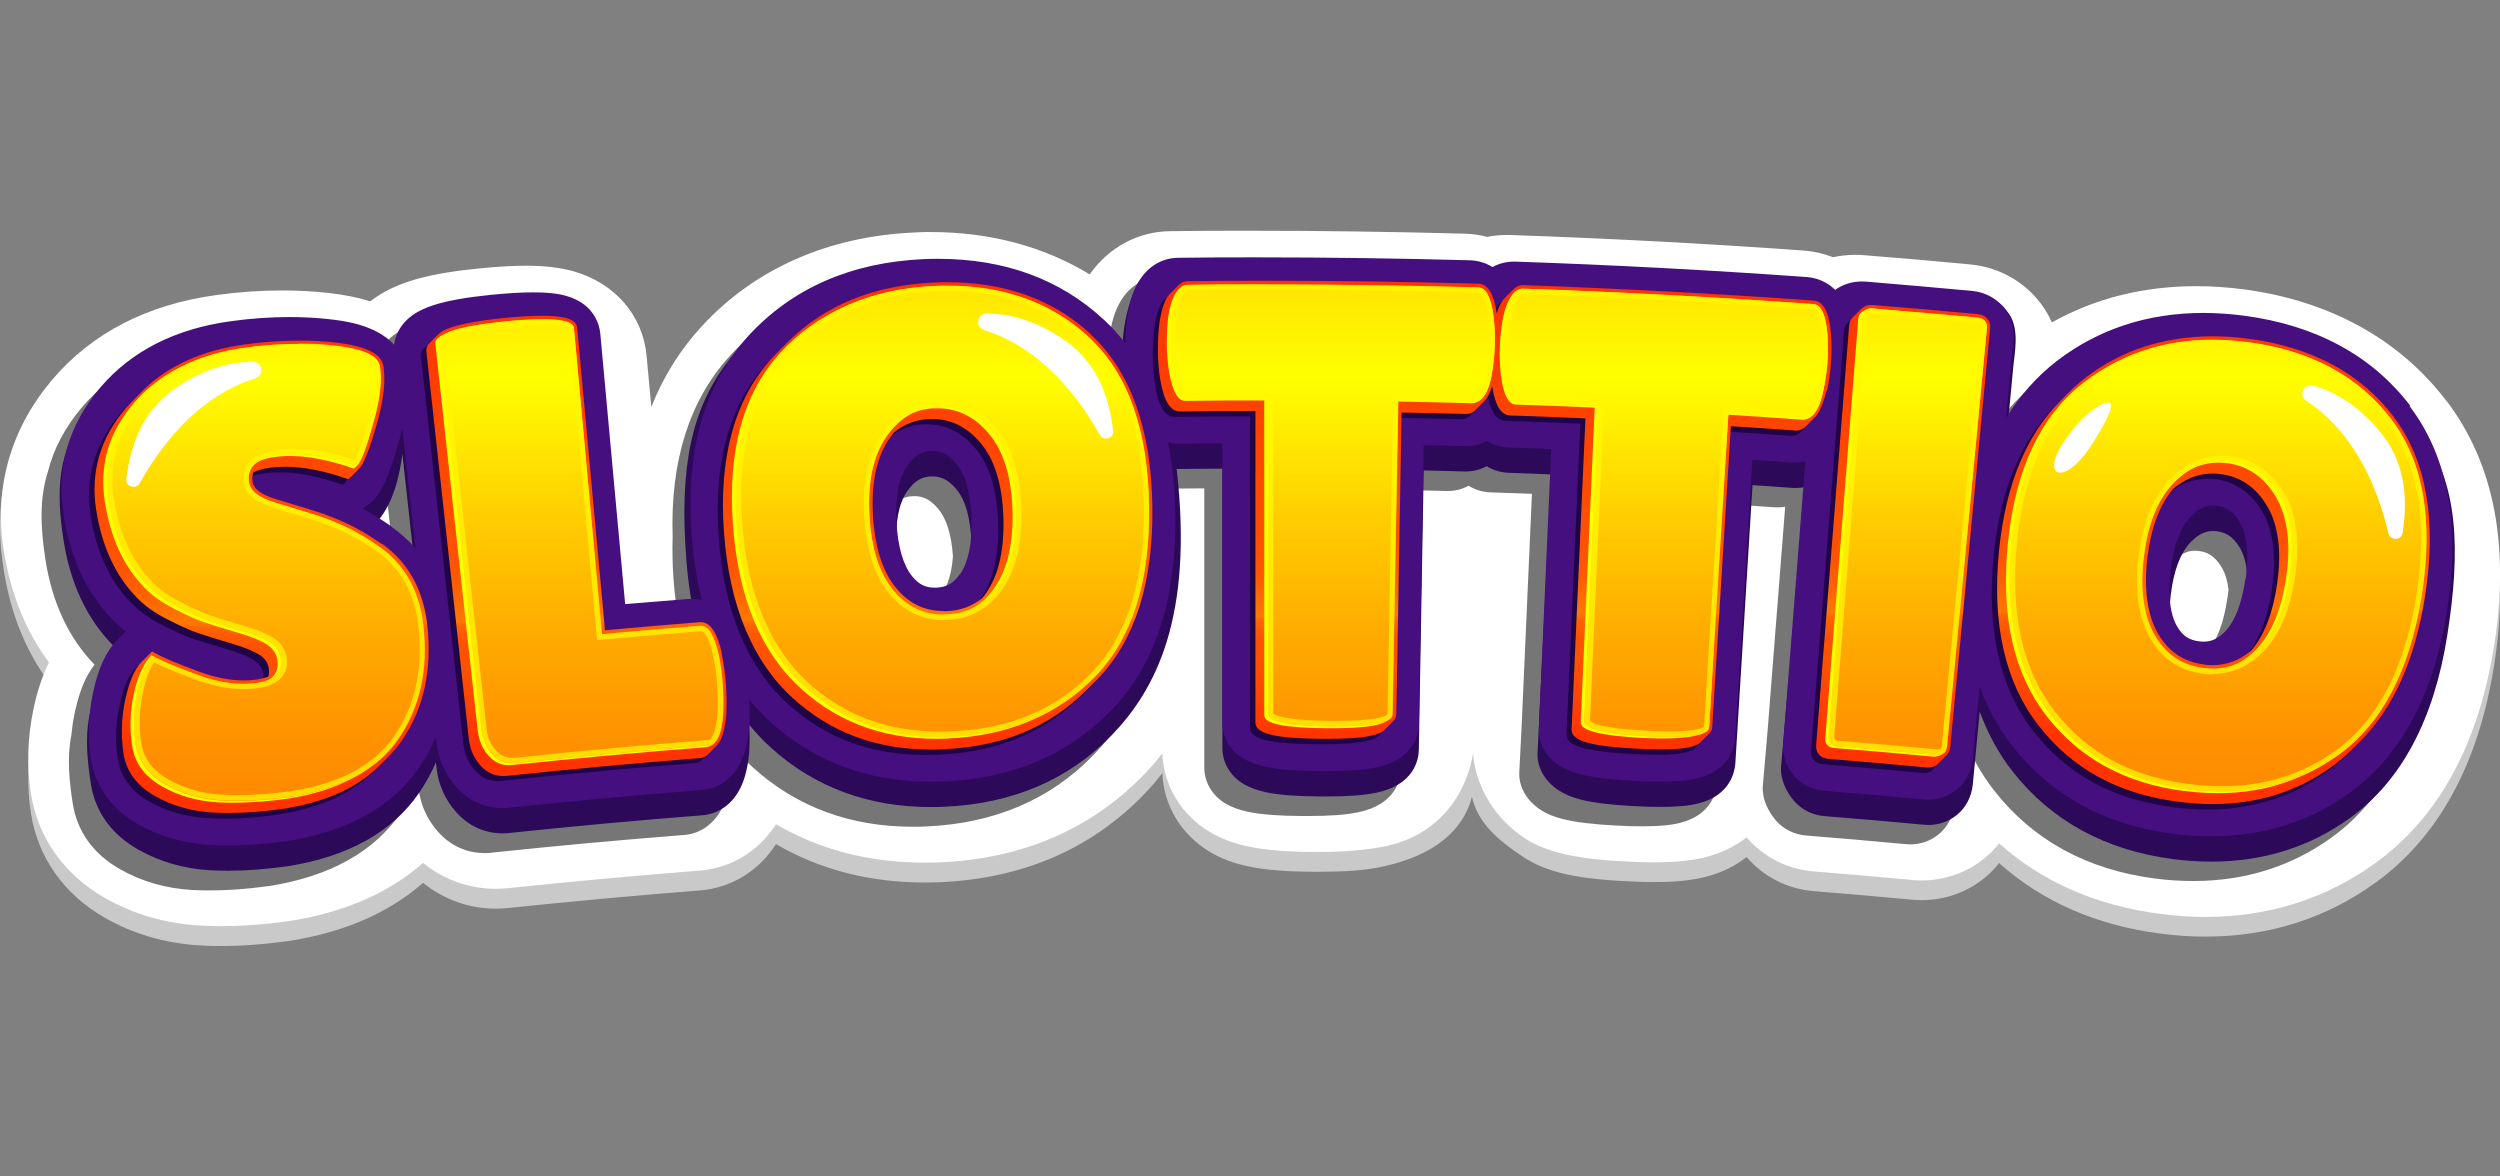 <?xml version="1.0" encoding="UTF-8"?>
<svg id="Layer_1" xmlns="http://www.w3.org/2000/svg" xmlns:xlink="http://www.w3.org/1999/xlink" xmlns:x="http://ns.adobe.com/Extensibility/1.0/" version="1.1" viewBox="0 0 170 80">
  <rect x="0" y="0" width="170" height="80" fill="#808080" stroke="none"/>
  <!-- Generator: Adobe Illustrator 29.4.0, SVG Export Plug-In . SVG Version: 2.1.0 Build 152)  -->
  <defs>
    <style>
      .st0 {
        fill: #2c0959;
      }

      .st1 {
        fill: url(#linear-gradient2);
      }

      .st2 {
        fill: url(#linear-gradient1);
      }

      .st3 {
        fill: url(#linear-gradient9);
      }

      .st4 {
        fill: url(#linear-gradient3);
      }

      .st5 {
        fill: url(#linear-gradient6);
      }

      .st6 {
        fill: url(#linear-gradient8);
      }

      .st7 {
        fill: url(#linear-gradient7);
      }

      .st8 {
        fill: url(#linear-gradient5);
      }

      .st9 {
        fill: url(#linear-gradient4);
      }

      .st10 {
        fill: url(#linear-gradient12);
      }

      .st11 {
        fill: url(#linear-gradient11);
      }

      .st12 {
        fill: url(#linear-gradient10);
      }

      .st13 {
        fill: #460f80;
      }

      .st14 {
        fill: url(#linear-gradient);
      }

      .st15 {
        fill: #c9c9c9;
      }

      .st16 {
        fill: #fff;
      }

      .st17 {
        fill: #ff0;
      }

      .st18 {
        fill: #fff800;
      }

      .st19 {
        fill: #777677;
      }

      .st20 {
        opacity: .74;
      }

      .st21 {
        fill: #1f0547;
      }
    </style>
    <linearGradient id="linear-gradient" x1="17.84" y1="29.13" x2="17.64" y2="60.62" gradientTransform="translate(0 80) scale(1 -1)" gradientUnits="userSpaceOnUse">
      <stop offset="0" stop-color="#ff3200"/>
      <stop offset=".16" stop-color="#ff5000"/>
      <stop offset=".22" stop-color="#ff5200"/>
      <stop offset=".24" stop-color="#ff5900"/>
      <stop offset=".26" stop-color="#ff6400"/>
      <stop offset=".27" stop-color="#ff7500"/>
      <stop offset=".27" stop-color="#ff7800"/>
      <stop offset=".29" stop-color="#ff7100"/>
      <stop offset=".34" stop-color="#ff5f00"/>
      <stop offset=".39" stop-color="#ff5400"/>
      <stop offset=".45" stop-color="#ff5000"/>
      <stop offset="1" stop-color="#ff3200"/>
    </linearGradient>
    <linearGradient id="linear-gradient1" x1="39.3" y1="29.27" x2="39.1" y2="60.76" xlink:href="#linear-gradient"/>
    <linearGradient id="linear-gradient2" x1="63.88" y1="29.43" x2="63.67" y2="60.91" xlink:href="#linear-gradient"/>
    <linearGradient id="linear-gradient3" x1="101.81" y1="29.67" x2="101.61" y2="61.16" xlink:href="#linear-gradient"/>
    <linearGradient id="linear-gradient4" x1="129.51" y1="29.85" x2="129.31" y2="61.33" xlink:href="#linear-gradient"/>
    <linearGradient id="linear-gradient5" x1="150.6" y1="29.98" x2="150.4" y2="61.47" xlink:href="#linear-gradient"/>
    <linearGradient id="linear-gradient6" x1="18.07" y1="25.55" x2="18.07" y2="60.66" gradientTransform="translate(0 80) scale(1 -1)" gradientUnits="userSpaceOnUse">
      <stop offset="0" stop-color="#ff8a00"/>
      <stop offset=".12" stop-color="#ff9200"/>
      <stop offset=".31" stop-color="#ffa900"/>
      <stop offset=".55" stop-color="#ffce00"/>
      <stop offset=".82" stop-color="#ff0"/>
      <stop offset="1" stop-color="#ffe400"/>
    </linearGradient>
    <linearGradient id="linear-gradient7" x1="39.51" y1="25.55" x2="39.51" y2="60.66" xlink:href="#linear-gradient6"/>
    <linearGradient id="linear-gradient8" x1="64.08" y1="25.55" x2="64.08" y2="60.66" xlink:href="#linear-gradient6"/>
    <linearGradient id="linear-gradient9" x1="90.62" y1="25.55" x2="90.62" y2="60.66" xlink:href="#linear-gradient6"/>
    <linearGradient id="linear-gradient10" x1="113.27" y1="25.55" x2="113.27" y2="60.66" xlink:href="#linear-gradient6"/>
    <linearGradient id="linear-gradient11" x1="129.73" y1="25.55" x2="129.73" y2="60.66" xlink:href="#linear-gradient6"/>
    <linearGradient id="linear-gradient12" x1="150.83" y1="25.55" x2="150.83" y2="60.66" xlink:href="#linear-gradient6"/>
  </defs>
  <path class="st15" d="M166.34,28.58c-3.2-4.19-7.97-6.81-13.81-7.57-1.08-.14-2.15-.21-3.19-.21-3.6,0-6.88.83-9.81,2.46-.27-.6-.63-1.17-1.08-1.68,0,0-.01-.01-.02-.02-1.14-1.28-2.73-2.08-4.47-2.24-2.4-.23-4.84-.44-7.25-.63-.19-.02-.38-.02-.57-.02-.51,0-1.01.06-1.5.16-.62-.24-1.28-.4-1.97-.45-6.62-.48-13.35-.83-19.99-1.06-.08,0-.15,0-.23,0-.45,0-.89.04-1.32.13-.5-.13-1.01-.21-1.54-.22-4.83-.13-9.73-.2-14.56-.2-1.81,0-3.64,0-5.45.03-2.2.02-4.2,1.11-5.48,2.94-3.1-1.89-6.77-2.88-10.79-2.88-.38,0-.76,0-1.14.03-5.86.26-10.87,2.47-14.48,6.41-1.46,1.59-2.59,3.41-3.4,5.45l-.32-3.46c-.25-2.76-2.15-4.96-4.97-5.76-.92-.26-1.95-.38-3.23-.38-.9,0-1.93.06-3.16.18-3.2.32-5.65.85-7.43,2.24-.84-.26-1.78-.45-2.85-.57-1.01-.11-2.07-.17-3.13-.17-1.44,0-2.94.1-4.46.31-4.71.64-9.03,2.74-11.74,5.91C.17,30.64-.42,34.49.25,38.74c.47,2.98,1.5,5.54,3.08,7.65-.45.92-.81,1.99-1.06,3.21-.4,1.92-.46,3.85-.16,5.74.47,2.97,2.25,5.48,4.99,7.05,1.97,1.13,4.17,1.77,6.53,1.9.46.03.94.04,1.42.04,1.38,0,2.87-.11,4.42-.32.03,0,.06,0,.1-.01,3.79-.58,6.87-1.92,9.2-3.97,1.4,1.14,3.13,1.76,4.96,1.76.29,0,.58-.02.87-.05,4.3-.45,8.67-.85,12.99-1.19,2.14-.17,4-1.32,5.18-3.15,2.97,1.73,6.34,2.61,10.09,2.61.35,0,.72,0,1.08-.02,5.59-.25,10.24-2.25,13.84-5.96.45-.46.87-.95,1.26-1.46.08,2.19,1.27,4.17,3.2,5.34.78.47,1.68.81,2.73,1.02,1.11.23,2.49.34,4.34.35.15,0,.3,0,.45,0,1.74,0,3.05-.1,4.11-.32,3.79-.78,5.66-2.6,6.22-4.77.41,1.75,1.7,2.89,3.44,4.05.76.51,1.64.88,2.68,1.14,1.1.27,2.47.45,4.32.54.73.04,1.38.06,1.98.06,1.4,0,2.48-.11,3.42-.34,1.15-.29,2.09-.77,2.84-1.36,0,0,0,0,0,0,1.16,1.35,2.79,2.18,4.6,2.32,2.21.18,4.46.37,6.66.58.22.02.44.03.66.03,1.56,0,3.08-.54,4.27-1.52.36-.3.69-.63.98-1,2.94,2.62,6.61,4.23,10.94,4.79,1.05.14,2.09.21,3.1.21,4.3,0,8.2-1.24,11.57-3.68,4.28-3.1,6.99-8.07,8.05-14.77,1.08-6.81-.01-12.42-3.26-16.67Z"/>
  <path class="st16" d="M166.34,27.24c-3.2-4.19-7.97-6.81-13.81-7.57-1.08-.14-2.15-.21-3.19-.21-3.6,0-6.88.83-9.81,2.46-.27-.6-.63-1.17-1.08-1.68,0,0-.01-.01-.02-.02-1.14-1.28-2.73-2.08-4.47-2.24-2.4-.23-4.84-.44-7.25-.63-.19-.02-.38-.02-.57-.02-.51,0-1.01.06-1.5.16-.62-.24-1.28-.4-1.97-.45-6.62-.48-13.35-.83-19.99-1.06-.08,0-.15,0-.23,0-.45,0-.89.04-1.32.13-.5-.13-1.01-.21-1.54-.22-4.83-.13-9.73-.2-14.56-.2-1.81,0-3.64,0-5.45.03-2.2.02-4.2,1.11-5.48,2.94-3.1-1.89-6.77-2.88-10.79-2.88-.38,0-.76,0-1.14.03-5.86.26-10.87,2.47-14.48,6.41-1.46,1.59-2.59,3.41-3.4,5.45l-.32-3.46c-.25-2.76-2.15-4.96-4.97-5.76-.92-.26-1.95-.38-3.23-.38-.9,0-1.93.06-3.16.18-3.2.32-5.65.85-7.43,2.24-.84-.26-1.78-.45-2.85-.57-1.01-.11-2.07-.17-3.13-.17-1.44,0-2.94.1-4.46.31-4.71.64-8.47,2.57-11.18,5.75C.74,29.13-.42,33.14.25,37.39c.47,2.98,1.5,5.54,3.08,7.65-.45.92-.81,1.99-1.06,3.21-.4,1.92-.46,3.85-.16,5.74.47,2.97,2.25,5.48,4.99,7.05,1.97,1.13,4.17,1.77,6.53,1.9.46.03.94.04,1.42.04,1.38,0,2.87-.11,4.42-.32.03,0,.06,0,.1-.01,3.79-.58,6.87-1.92,9.2-3.97,1.4,1.14,3.13,1.76,4.96,1.76.29,0,.58-.02.87-.05,4.3-.45,8.67-.85,12.99-1.19,2.14-.17,4-1.32,5.18-3.15,2.97,1.73,6.34,2.61,10.09,2.61.35,0,.72,0,1.08-.02,5.59-.25,10.24-2.25,13.84-5.96.45-.46.87-.95,1.26-1.46.08,2.19,1.27,4.17,3.2,5.34.78.47,1.68.81,2.73,1.02,1.11.23,2.49.34,4.34.35.15,0,.3,0,.45,0,1.74,0,3.04-.13,4.11-.32,5.75-1,6.3-6.43,6.3-6.43,0,0,0,3.34,3.36,5.72.75.53,1.64.88,2.68,1.14,1.1.27,2.47.45,4.32.54.73.04,1.38.06,1.98.06,1.4,0,2.48-.11,3.42-.34,1.15-.29,2.09-.77,2.84-1.36,0,0,0,0,0,0,1.16,1.35,2.79,2.18,4.6,2.32,2.21.18,4.46.37,6.66.58.22.02.44.03.66.03,1.56,0,3.08-.54,4.27-1.52.36-.3.69-.63.98-1,2.94,2.62,6.61,4.23,10.94,4.79,1.05.14,2.09.21,3.1.21,4.3,0,8.2-1.24,11.57-3.68,4.28-3.1,6.99-8.07,8.05-14.77,1.08-6.81-.01-12.42-3.26-16.67Z"/>
  <path class="st19" d="M165,33.73c-.48-1.79-1.25-3.38-2.31-4.77-2.63-3.45-6.46-5.52-11.38-6.16-.92-.12-1.84-.18-2.72-.18-3.78,0-7.13,1.1-9.96,3.27-1.28.98-2.36,2.18-3.26,3.58l.31-3.27c.03-.35,0-.7-.07-1.03l.07-.7c.08-.87-.18-1.69-.74-2.33-.52-.59-1.26-.95-2.08-1.03-2.39-.22-4.81-.43-7.2-.63-.09,0-.19-.01-.28-.01-.67,0-1.3.2-1.82.57-.52-.51-1.18-.81-1.91-.87-6.58-.47-13.26-.83-19.85-1.05-.03,0-.07,0-.1,0-.51,0-1,.13-1.44.37-.45-.28-.97-.44-1.52-.46-4.79-.13-9.66-.2-14.45-.2-1.8,0-3.62,0-5.41.03-1.16.01-2.17.66-2.77,1.78-.32.59-.54,1.33-.68,2.28v.04c-.08.56-.12,1.14-.13,1.72-.45-.58-.93-1.12-1.47-1.61-2.96-2.75-6.75-4.14-11.26-4.14-.32,0-.65,0-.98.02-4.94.22-8.96,1.98-11.94,5.23-2.77,3.02-4.08,7.17-3.91,12.34-.03.92-.01,1.88.06,2.87.07.93.18,1.82.32,2.68-.11,0-.21-.02-.31-.02-.08,0-.16,0-.24,0-1.42.11-2.86.23-4.29.35l-1.69-18.39c-.04-.46-.33-2.01-2.32-2.57-.59-.17-1.3-.24-2.24-.24-.77,0-1.71.06-2.79.16-3.53.36-5.17.9-6.06,1.99-.34.42-.55.91-.61,1.42-1.25-1.39-3.5-1.64-4.38-1.74-.88-.1-1.8-.15-2.73-.15-1.27,0-2.61.09-3.97.28-3.79.51-6.78,2.03-8.89,4.5-1.16,1.37-1.95,2.84-2.34,4.41-.6,1.85-.5,3.86-.17,5.99.46,2.94,1.59,5.34,3.34,7.14-.62.78-1.05,1.85-1.36,3.32-.1.49-.17.98-.22,1.47,0,0,0,.01,0,.02-.31,1.49-.13,3.21.1,4.65.3,1.88,1.4,3.42,3.2,4.44,1.47.84,3.13,1.32,4.92,1.42.4.02.8.03,1.22.03,1.22,0,2.54-.1,3.92-.29h.04c4.16-.65,7.19-2.33,9.02-5.01.45-.66.83-1.35,1.14-2.07l.04.36c.13,1.17.59,2.19,1.36,3.05.84.93,1.93,1.42,3.15,1.42.16,0,.32,0,.48-.03,4.34-.46,8.74-.86,13.08-1.2,1.16-.09,2.13-.82,2.66-1.99.28-.62.45-1.36.54-2.34v-.06s0-.06,0-.06c.03-.57.03-1.14,0-1.7.46.56.95,1.08,1.48,1.56,2.96,2.68,6.62,4.03,10.86,4.03.3,0,.61,0,.92-.02,4.62-.2,8.45-1.83,11.37-4.85,2.97-3.07,5.6-7.99,4.43-18.12h.2c.97-.01,1.94-.02,2.91-.02v17.25s0,0,0,0v1.72c0,1.01.53,1.91,1.44,2.46.42.25.93.44,1.57.57.86.18,2.05.27,3.64.28.14,0,.28,0,.41,0,1.49,0,2.56-.08,3.38-.25,2.6-.53,2.91-2.24,2.92-2.95l.33-18.97c.93.02,1.85.04,2.78.07.03,0,.06,0,.08,0,.51,0,.99-.12,1.42-.36.44.27.94.43,1.48.45.94.03,1.89.07,2.83.1l-.69,15.57-.17,3.39c-.04,1.01.54,1.93,1.43,2.52.41.27.91.48,1.54.64.85.21,2.04.36,3.63.44.66.04,1.26.05,1.78.05,1.09,0,1.9-.07,2.54-.23,2.22-.55,2.49-2.21,2.53-2.71l1.17-18.94c.93.06,1.85.13,2.77.19.07,0,.15,0,.22,0,.16,0,.32-.01.47-.04l-1.21,15.43-.31,3.55c-.07.84.35,1.72.87,2.33.52.61,1.27.99,2.11,1.05,2.23.18,4.49.37,6.71.58.11,0,.21.02.32.02.73,0,1.4-.24,1.94-.68.63-.51,1.01-1.26,1.09-2.1l.47-4.93c.54,1.49,1.28,2.84,2.22,4.05,2.64,3.37,6.31,5.38,10.93,5.98.89.12,1.78.17,2.63.17,3.52,0,6.69-1,9.43-2.99,3.46-2.51,5.68-6.67,6.58-12.38.67-4.24.78-7.86-.24-10.84ZM151.46,40.68c-.24,1.68-.72,2.94-1.41,3.63-.58.59-1.07.66-1.43.66-.1,0-.21,0-.32-.02-.7-.09-1.13-.39-1.5-1.04-.24-.42-.4-.98-.47-1.64.01-.15.03-.3.05-.46.2-1.69.67-2.91,1.38-3.63.64-.64,1.13-.73,1.49-.73.09,0,.18,0,.28.02.47.06,1.03.24,1.55,1.12.24.4.39.91.46,1.51-.02.19-.04.38-.07.58ZM64.05,40.37c-.44.63-.9.9-1.6.93-.04,0-.08,0-.12,0-.64,0-1.08-.22-1.53-.77-.58-.7-.95-1.9-1.06-3.47.08-.98.32-1.75.72-2.32.59-.84,1.14-.98,1.61-1,.04,0,.07,0,.11,0,.44,0,.97.1,1.6.84.58.68.92,1.77,1.02,3.25-.08,1.09-.33,1.95-.74,2.54ZM25.38,37.14l-.02-.02c-.26-.18-.52-.35-.78-.51.61-.77,1.26-2.09,1.55-4.42l.68,6.2c-.43-.45-.9-.87-1.43-1.25Z"/>
  <path class="st0" d="M164.63,29.38c-2.63-3.45-7.17-5.55-12.09-6.19-.92-.12-1.84-.18-2.72-.18-3.78,0-7.13,1.1-9.96,3.27-1.37,1.06-2.52,2.36-3.45,3.89l.5-5.3c.08-.87.43-2.48-.3-3.53-.54-.77-.94-1.01-1.76-1.08-2.39-.22-5.57.82-7.96.63-.09,0-.19-.01-.28-.01-.67,0-1.3.2-1.82.57-.52-.51-1.18-.81-1.91-.87-6.58-.47-13.26-.83-19.85-1.05-.03,0-.07,0-.1,0-.51,0-1,.13-1.44.37-.45-.28-.97-.44-1.52-.46-4.79-.13-9.66-.2-14.45-.2-1.8,0-3.62,0-5.41.03-1.16.01-2.17-1.07-2.77.05-.32.59-.96,2.21-1.01,4.31l.32-.27c-.07.56-.12,1.14-.13,1.72-.45-.58-.93-1.12-1.47-1.61-2.96-2.75-6.75-4.14-11.26-4.14-.32,0-.65,0-.98.02-4.94.22-10.4,1.6-13.16,5.04-2.59,3.24-3.48,7.25-2.98,13.66.12,1.59.35,3.08.69,4.47-.23-.05-.11-.07-.32-.07-.08,0-.16,0-.24,0-1.42.11-2.86.23-4.29.35l-1.69-18.39c-.04-.46-.33-2.01-2.32-2.57-.59-.17-1.3-.24-2.24-.24-.77,0-1.71.06-2.79.16-3.53.36-5.17.9-6.06,1.99-.34.42-.55.91-.61,1.42-1.25-1.39-3.5-1.64-4.38-1.74-.88-.1-1.8-.15-2.73-.15-1.27,0-2.61.09-3.97.28-3.79.51-7.6,2-9.71,4.47-2.17,2.55-2.19,5.49-1.69,8.7.46,2.96,1.6,5.37,3.37,7.16.26.27.54.53.86.77l-.56.56c-.79.8-1.55,1.74-1.91,3.45-.31,1.49-.13,3.21.1,4.65.3,1.88,1.4,3.42,3.2,4.44,1.47.84,3.13,1.32,4.92,1.42.4.02.8.03,1.22.03,1.22,0,2.54-.1,3.92-.29h.04c4.16-.65,7.19-2.33,9.02-5.01.45-.66.83-1.35,1.14-2.07l.04.36c.13,1.17.59,2.19,1.36,3.05.84.93,1.93,1.42,3.15,1.42.16,0,.32,0,.48-.03,4.34-.46,8.74-.86,13.08-1.2,1.16-.09,2.13-.82,2.66-1.99.28-.62.45-1.36.54-2.34v-.06s0-.06,0-.06c.03-.57.03-1.14,0-1.7.46.56.95,1.08,1.48,1.56,2.96,2.68,6.62,4.03,10.86,4.03.3,0,.61,0,.92-.02,4.62-.2,8.45-1.83,11.37-4.85,2.97-3.07,5.6-7.99,4.43-18.12h.2c.97-.01,1.94-.02,2.91-.02v18.98c0,1.01.52,1.91,1.44,2.46.42.25.93.44,1.57.57.86.18,2.05.27,3.64.28.14,0,.28,0,.41,0,1.49,0,2.56-.08,3.38-.25,2.6-.53,2.91-2.24,2.92-2.95l.33-18.97c.93.02,1.85.04,2.78.07.03,0,.06,0,.08,0,.51,0,.99-.12,1.42-.36.44.27.94.43,1.48.45.96.03,1.94.07,2.91.11l-.93,18.96c-.04,1.01.54,1.93,1.43,2.52.41.27.91.48,1.54.64.85.21,2.04.36,3.63.44.66.04,1.26.05,1.78.05,1.09,0,1.9-.07,2.54-.23,2.22-.55,2.49-2.21,2.53-2.71l1.17-18.94c.93.06,1.85.13,2.77.19.07,0,.15,0,.22,0,.21,0,.41-.02.61-.06l-1.66,19c-.07.84.35,1.72.87,2.33.52.61,1.27.99,2.11,1.05,2.23.18,4.49.37,6.71.58.11,0,.21.02.32.02.73,0,1.4-.24,1.94-.68.63-.51,1.01-1.26,1.09-2.1l.47-4.93c.54,1.49,1.28,2.84,2.22,4.05,2.64,3.37,6.31,5.38,10.93,5.98.89.12,1.78.17,2.63.17,3.52,0,6.69-1,9.43-2.99,3.46-2.51,5.68-6.67,6.58-12.38.92-5.79.78-10.43-1.84-13.86ZM26.61,37.53l-.02-.02c-.66-.46-1.3-.85-1.91-1.18l.5-.41c.72-.59,1.79-1.88,2.18-5.06.05-.43-.09.38,0,0l.9,8.16c-.48-.55-1.03-1.04-1.65-1.48ZM65.28,40.76c-.44.63-.9.9-1.6.93-.04,0-.08,0-.12,0-.64,0-1.08-.22-1.53-.77-.61-.74-.98-2.02-1.07-3.7-.09-1.7.15-2.98.73-3.82.59-.84,1.14-.98,1.61-1,.04,0,.07,0,.11,0,.44,0,.97.1,1.6.84.64.75.99,1.99,1.05,3.69.06,1.7-.21,3.02-.76,3.82ZM152.69,41.07c-.24,1.68-.72,2.94-1.41,3.63-.58.59-1.07.66-1.43.66-.1,0-.21,0-.32-.02-.7-.09-1.13-.39-1.5-1.04-.48-.83-.62-2.16-.42-3.83.2-1.69.67-2.91,1.38-3.63.64-.64,1.13-.73,1.49-.73.09,0,.18,0,.28.02.47.06,1.03.24,1.55,1.12.5.85.63,2.13.4,3.82Z"/>
  <path class="st13" d="M163.92,27.62c-2.63-3.45-6.46-5.52-11.38-6.16-.92-.12-1.84-.18-2.72-.18-3.78,0-7.13,1.1-9.96,3.27-1.37,1.06-2.52,2.36-3.45,3.89l.5-5.3c.08-.87-.18-1.69-.74-2.33-.52-.59-1.26-.95-2.08-1.03-2.39-.22-4.81-.43-7.2-.63-.09,0-.19-.01-.28-.01-.67,0-1.3.2-1.82.57-.52-.51-1.18-.81-1.91-.87-6.58-.47-13.26-.83-19.85-1.05-.03,0-.07,0-.1,0-.51,0-1,.13-1.44.37-.45-.28-.97-.44-1.52-.46-4.79-.13-9.66-.2-14.45-.2-1.8,0-3.62,0-5.41.03-1.16.01-2.17.66-2.77,1.78-.32.59-.54,1.33-.68,2.28v.04c-.08.56-.12,1.14-.13,1.72-.45-.58-.93-1.12-1.47-1.61-2.96-2.75-6.75-4.14-11.26-4.14-.32,0-.65,0-.98.02-4.94.22-8.96,1.98-11.94,5.23-2.97,3.24-4.26,7.77-3.85,13.48.12,1.59.35,3.08.69,4.47-.23-.05-.46-.07-.68-.07-.08,0-.16,0-.24,0-1.42.11-2.86.23-4.29.35l-1.69-18.39c-.04-.46-.33-2.01-2.32-2.57-.59-.17-1.3-.24-2.24-.24-.77,0-1.71.06-2.79.16-3.53.36-5.17.9-6.06,1.99-.34.42-.55.91-.61,1.42-1.25-1.39-3.5-1.64-4.38-1.74-.88-.1-1.8-.15-2.73-.15-1.27,0-2.61.09-3.97.28-3.79.51-6.78,2.03-8.89,4.5-2.17,2.55-3.01,5.46-2.51,8.67.46,2.96,1.6,5.37,3.37,7.16.26.27.54.53.86.77l-.56.56c-.79.8-1.33,1.97-1.68,3.68-.31,1.49-.35,2.97-.13,4.42.3,1.88,1.4,3.42,3.2,4.44,1.47.84,3.13,1.32,4.92,1.42.4.02.8.03,1.22.03,1.22,0,2.54-.1,3.92-.29h.04c4.16-.65,7.19-2.33,9.02-5.01.45-.66.83-1.35,1.14-2.07l.04.36c.13,1.17.59,2.19,1.36,3.05.84.93,1.93,1.42,3.15,1.42.16,0,.32,0,.48-.03,4.34-.46,8.74-.86,13.08-1.2,1.16-.09,2.13-.82,2.66-1.99.28-.62.45-1.36.54-2.34v-.06s0-.06,0-.06c.03-.57.03-1.14,0-1.7.46.56.95,1.08,1.48,1.56,2.96,2.68,6.62,4.03,10.86,4.03.3,0,.61,0,.92-.02,4.62-.2,8.45-1.83,11.37-4.85,2.97-3.07,4.43-7.55,4.34-13.33-.03-1.76-.2-3.39-.5-4.89.25.06.5.1.76.1h.03c.97-.01,1.94-.02,2.91-.02v18.98c0,1.01.52,1.91,1.44,2.46.42.25.93.44,1.57.57.86.18,2.05.27,3.64.28.14,0,.28,0,.41,0,1.49,0,2.56-.08,3.38-.25,2.6-.53,2.91-2.24,2.92-2.95l.33-18.97c.93.02,1.85.04,2.78.07.03,0,.06,0,.08,0,.51,0,.99-.12,1.42-.36.44.27.94.43,1.48.45.96.03,1.94.07,2.91.11l-.84,18.96c-.04,1.01.44,1.93,1.33,2.52.41.27.91.48,1.54.64.85.21,2.04.36,3.63.44.66.04,1.26.05,1.78.05,1.09,0,1.9-.07,2.54-.23,2.22-.55,2.49-2.21,2.53-2.71l1.17-18.94c.93.06,1.85.13,2.77.19.07,0,.15,0,.22,0,.21,0,.41-.02.61-.06l-1.5,19.07c-.07.84.19,1.64.71,2.26.52.61,1.27.99,2.11,1.05,2.23.18,4.49.37,6.71.58.11,0,.21.02.32.02.73,0,1.4-.24,1.94-.68.63-.51,1.01-1.26,1.09-2.1l.47-4.93c.54,1.49,1.28,2.84,2.22,4.05,2.64,3.37,6.31,5.38,10.93,5.98.89.12,1.78.17,2.63.17,3.52,0,6.69-1,9.43-2.99,3.46-2.51,5.68-6.67,6.58-12.38.92-5.79.06-10.46-2.55-13.88ZM26.61,35.8l-.02-.02c-.66-.46-1.3-.85-1.91-1.18l.5-.41c.72-.59,1.16-1.5,1.86-3.87.12-.41.23-.81.32-1.19l.9,8.16c-.48-.55-1.03-1.04-1.65-1.48ZM65.28,39.03c-.44.63-.9.9-1.6.93-.04,0-.08,0-.12,0-.64,0-1.08-.22-1.53-.77-.61-.74-.98-2.02-1.07-3.7-.09-1.7.15-2.98.73-3.82.59-.84,1.14-.98,1.61-1,.04,0,.07,0,.11,0,.44,0,.97.1,1.6.84.64.75.99,1.99,1.05,3.69.06,1.7-.21,3.02-.76,3.82ZM152.69,39.34c-.24,1.68-.72,2.94-1.41,3.63-.58.59-1.07.66-1.43.66-.1,0-.21,0-.32-.02-.7-.09-1.13-.39-1.5-1.04-.48-.83-.62-2.16-.42-3.83.2-1.69.67-2.91,1.38-3.63.64-.64,1.13-.73,1.49-.73.09,0,.18,0,.28.02.47.06,1.03.24,1.55,1.12.5.85.63,2.13.4,3.82Z"/>
  <g>
    <path class="st21" d="M15.18,55.66c-.37,0-.74,0-1.1-.03-1.45-.08-2.78-.46-3.95-1.13-1.21-.69-1.93-1.66-2.12-2.88-.19-1.18-.15-2.4.11-3.62.26-1.26.62-2.11,1.1-2.59l.13-.13.16.09c.59.32,1.59.74,3.06,1.29,1.07.39,2.08.59,3.01.59.3,0,.59-.02.88-.06,1.43-.2,1.5-.88,1.44-1.37-.05-.36-.24-.64-.57-.88-.37-.26-1.04-.54-2-.82-1.05-.31-1.76-.53-2.24-.7-.51-.17-1.18-.47-2.06-.92-.88-.44-1.58-.95-2.1-1.49-1.45-1.46-2.38-3.47-2.77-5.97-.4-2.55.28-4.87,2.01-6.91,1.74-2.05,4.27-3.31,7.51-3.74,1.26-.17,2.5-.26,3.67-.26.85,0,1.68.05,2.48.13,2.02.23,3.09.74,3.26,1.57h0s.03.27.03.27c.12,1.02-.06,2.32-.55,3.96-.65,2.18-.96,2.65-1.15,2.81l-.11.09-.13-.04c-1.53-.53-2.92-.8-4.15-.8-.35,0-.69.02-1.01.06-.82.11-1.38.34-1.65.7-.17.23-.23.5-.18.85.07.51.64.92,1.69,1.23.25.08.6.19,1.08.33.48.14,1.03.31,1.62.5.62.2,1.29.46,2.01.79.72.33,1.52.8,2.37,1.39,1.77,1.26,2.81,3.1,3.08,5.49.35,3.05-.22,5.71-1.71,7.88-1.49,2.19-3.96,3.52-7.54,4.07-1.29.18-2.51.27-3.62.27Z"/>
    <path class="st21" d="M33.85,53.12c-.6,0-1.11-.23-1.53-.7-.46-.51-.73-1.12-.81-1.82l-2.89-26.38c-.02-.16.03-.32.15-.46.16-.19.63-.78,4.57-1.18,1.01-.1,1.88-.15,2.57-.15,1.57,0,2.32.26,2.37.82l1.89,20.57c2.14-.2,4.31-.38,6.45-.55.02,0,.04,0,.07,0,.64,0,1.1.69,1.43,2.11.14.66.23,1.34.29,2.03.05.68.06,1.4.03,2.12-.14,1.54-.53,2.31-1.18,2.36-4.37.34-8.79.75-13.14,1.21-.09,0-.17.01-.25.01Z"/>
    <path class="st21" d="M62.97,51.34c-3.74,0-6.81-1.13-9.39-3.47-2.76-2.5-4.35-6.31-4.71-11.33-.37-5.08.73-9.06,3.28-11.84,2.57-2.81,6.08-4.33,10.42-4.52.3-.01.6-.02.89-.02,3.94,0,7.23,1.19,9.77,3.55,2.7,2.5,4.11,6.42,4.19,11.66.08,5.18-1.17,9.14-3.72,11.77-2.55,2.63-5.79,4-9.89,4.18-.28.01-.55.02-.82.02ZM63.03,28.85c-.07,0-.13,0-.2,0-1.35.06-2.46.71-3.32,1.94-.86,1.24-1.24,2.99-1.12,5.19.12,2.19.65,3.87,1.58,4.98.87,1.05,1.92,1.56,3.22,1.56.07,0,.15,0,.22,0,1.39-.06,2.48-.67,3.31-1.87.84-1.21,1.23-2.94,1.15-5.15-.07-2.21-.6-3.91-1.57-5.04-.91-1.07-2.01-1.61-3.27-1.61Z"/>
    <path class="st21" d="M89.87,50.61c-.13,0-.26,0-.39,0-3.18-.03-4.48-.35-4.48-1.12v-21.17c-1.7,0-3.42,0-5.12.03h0c-.66,0-1.09-.7-1.34-2.15-.1-.64-.15-1.3-.16-1.96,0-.66.03-1.32.11-1.96.22-1.47.64-2.18,1.31-2.19,1.79-.02,3.6-.03,5.39-.03,4.78,0,9.62.07,14.39.2.66.02,1.07.74,1.27,2.21.07.64.1,1.3.08,1.96-.02.66-.09,1.32-.2,1.95-.28,1.44-.72,2.13-1.36,2.13h-.02c-1.66-.05-3.34-.08-4.99-.11l-.37,21.17c-.01.74-1.2,1.04-4.11,1.04Z"/>
    <path class="st21" d="M112.61,51.32c-.48,0-1.04-.02-1.66-.05-3.18-.17-4.46-.55-4.43-1.31l.94-21.15c-1.7-.07-3.43-.14-5.12-.2-.65-.02-1.06-.74-1.25-2.21-.07-.64-.1-1.3-.08-1.96.02-.66.09-1.32.2-1.95.28-1.43.73-2.13,1.37-2.13h.03c6.56.22,13.21.57,19.76,1.05.66.05,1.04.79,1.17,2.26.04.64.04,1.3,0,1.96-.05.66-.14,1.31-.28,1.94-.33,1.4-.79,2.07-1.41,2.07-.02,0-.04,0-.06,0-1.65-.12-3.33-.23-4.98-.33l-1.31,21.13c-.04.62-.9.89-2.88.89Z"/>
    <path class="st21" d="M130.81,52.56s-.07,0-.11,0c-2.23-.21-4.5-.41-6.74-.59-.27-.02-.48-.12-.62-.29-.15-.17-.21-.39-.19-.66l2.24-28.5c.02-.27.12-.48.31-.62.16-.12.35-.19.58-.19.03,0,.07,0,.11,0,2.38.19,4.79.4,7.17.62.27.03.49.13.64.3.16.18.22.4.2.67l-2.71,28.46c-.02.26-.13.47-.3.62-.15.12-.33.19-.55.19Z"/>
    <path class="st21" d="M150.09,55.05c-.75,0-1.54-.05-2.34-.16-4.08-.53-7.18-2.22-9.48-5.16-2.3-2.94-3.2-6.97-2.7-11.97.51-5.07,2.28-8.8,5.27-11.1,2.43-1.87,5.33-2.82,8.62-2.82.79,0,1.6.05,2.44.16,4.32.56,7.65,2.35,9.91,5.32,2.24,2.93,2.95,7.04,2.13,12.21-.81,5.11-2.73,8.8-5.7,10.95-2.36,1.71-5.1,2.57-8.14,2.57ZM150.1,32.56c-1.12,0-2.14.46-3.05,1.38-1.07,1.08-1.74,2.73-2,4.91-.26,2.18-.03,3.92.7,5.18.72,1.25,1.74,1.94,3.13,2.12.21.03.41.04.6.04,1.13,0,2.11-.43,2.99-1.31,1.04-1.05,1.72-2.69,2.03-4.87.31-2.19.08-3.95-.68-5.24-.75-1.27-1.81-2-3.15-2.18-.19-.02-.38-.04-.56-.04Z"/>
  </g>
  <g>
    <path class="st14" d="M25.94,36.98c-.85-.59-1.65-1.06-2.37-1.39-.72-.33-1.39-.59-2.01-.79-.59-.19-1.14-.36-1.62-.5-.48-.14-.83-.25-1.08-.33-1.05-.3-1.62-.71-1.69-1.23-.03-.24-.01-.44.06-.62.29-.15.68-.26,1.16-.32.32-.04.66-.06,1.01-.06,1.23,0,2.62.27,4.15.8l.13.04.11-.09s.05-.04.08-.07c.02-.02.04-.04.06-.06.02-.02.04-.04.06-.06.02-.02.04-.04.06-.06.02-.02.04-.04.06-.06.02-.02.04-.04.06-.06.02-.02.04-.04.06-.06.02-.02.04-.04.06-.06.02-.02.04-.04.06-.06.02-.02.04-.04.06-.06.2-.17.51-.67,1.14-2.79.49-1.64.67-2.94.55-3.96l-.03-.26h0c-.17-.84-1.24-1.35-3.26-1.58-.8-.09-1.64-.13-2.48-.13-1.17,0-2.41.09-3.67.26-2.87.39-5.18,1.42-6.88,3.07-.02.02-.04.04-.06.06-.02.02-.04.04-.06.06-.02.02-.04.04-.06.06-.02.02-.04.04-.06.06-.02.02-.04.04-.06.06-.02.02-.04.04-.06.06-.02.02-.04.04-.06.06-.02.02-.04.04-.06.06-.02.02-.04.04-.06.06-.24.23-.47.48-.69.73-1.74,2.04-2.41,4.36-2.01,6.91.39,2.5,1.33,4.51,2.77,5.97.51.54,1.22,1.05,2.1,1.49.88.45,1.55.75,2.06.92.48.17,1.2.39,2.24.7.95.28,1.62.56,2,.82.34.24.52.53.57.88.02.17.03.37-.03.55-.2.09-.46.16-.8.21-.28.04-.58.06-.88.06-.93,0-1.94-.2-3.01-.59-1.47-.54-2.47-.96-3.06-1.29l-.16-.09-.06.06h0s-.06.06-.06.06h0s-.06.06-.06.06h0s-.06.06-.06.06h0s-.06.06-.06.06h0s-.06.06-.06.06h0s-.06.06-.06.06h0s-.06.06-.06.06h0s-.06.06-.06.06h0s-.06.06-.06.06h0s-.13.13-.13.13c-.47.48-.83,1.33-1.1,2.59-.26,1.22-.29,2.44-.11,3.62.19,1.22.91,2.19,2.12,2.88,1.17.67,2.5,1.05,3.95,1.13.35.02.72.03,1.1.03,1.12,0,2.34-.09,3.62-.27,2.93-.45,5.11-1.43,6.63-2.96.02-.02.04-.04.06-.06.02-.02.04-.04.06-.06.02-.02.04-.04.06-.06.02-.02.04-.04.06-.06.02-.02.04-.04.06-.06.02-.02.04-.04.06-.06.02-.02.04-.04.06-.06.02-.02.04-.04.06-.06.02-.02.04-.04.06-.06.36-.36.69-.75.98-1.17,1.49-2.18,2.06-4.83,1.71-7.88-.28-2.39-1.31-4.23-3.08-5.49Z"/>
    <path class="st2" d="M49.09,44.42c-.33-1.42-.79-2.11-1.43-2.11-.02,0-.04,0-.07,0-2.14.17-4.31.35-6.45.55l-1.89-20.57c-.05-.56-.81-.82-2.37-.82-.69,0-1.56.05-2.57.15-3.6.36-4.31.89-4.52,1.13-.02.02-.04.04-.06.06-.02.02-.04.04-.06.06-.02.02-.04.04-.06.06-.02.02-.04.04-.06.06-.02.02-.04.04-.06.06-.02.02-.04.04-.06.06-.02.02-.04.04-.06.06-.02.02-.04.04-.06.06-.02.02-.04.04-.06.06-.05.05-.09.09-.11.12-.11.14-.16.3-.15.46l2.89,26.38c.08.7.35,1.31.81,1.82.42.46.93.7,1.53.7.08,0,.17,0,.25-.01,4.36-.46,8.78-.87,13.14-1.21.21-.02.4-.11.56-.28.02-.02.04-.04.06-.06.02-.02.04-.04.06-.06.02-.02.04-.04.06-.06.02-.02.04-.04.06-.06.02-.02.04-.04.06-.06.02-.02.04-.04.06-.06.02-.02.04-.04.06-.06.02-.02.04-.04.06-.06.02-.02.04-.04.06-.06.36-.33.58-1.04.68-2.14.03-.72.02-1.44-.03-2.12-.05-.69-.15-1.37-.29-2.03Z"/>
    <path class="st1" d="M74.19,22.74c-2.54-2.36-5.83-3.55-9.77-3.55-.29,0-.59,0-.89.02-4.1.18-7.45,1.54-9.97,4.06-.02.02-.04.04-.06.06-.02.02-.04.04-.06.06-.02.02-.04.04-.06.06-.02.02-.04.04-.06.06-.02.02-.04.04-.06.06-.02.02-.04.04-.06.06-.02.02-.04.04-.06.06-.02.02-.04.04-.06.06-.02.02-.04.04-.06.06-.17.17-.34.34-.51.52-2.54,2.77-3.65,6.76-3.28,11.84.36,5.02,1.95,8.83,4.71,11.33,2.58,2.33,5.66,3.47,9.39,3.47.27,0,.55,0,.82-.02,4-.18,7.18-1.48,9.7-3.99.02-.02.04-.04.06-.06.02-.02.04-.04.06-.06.02-.02.04-.04.06-.06.02-.02.04-.04.06-.06.02-.02.04-.04.06-.06.02-.02.04-.04.06-.06.02-.02.04-.04.06-.06.02-.02.04-.04.06-.06.02-.02.04-.04.06-.06.08-.08.17-.17.25-.25,2.55-2.63,3.8-6.59,3.72-11.77-.08-5.23-1.49-9.16-4.19-11.66ZM64.16,41.55c-1.3,0-2.35-.51-3.22-1.56-.93-1.12-1.46-2.79-1.58-4.98-.12-2.2.26-3.94,1.12-5.19.1-.15.21-.28.32-.41.69-.57,1.49-.88,2.39-.92.07,0,.14,0,.2,0,1.26,0,2.36.54,3.27,1.61.97,1.13,1.49,2.83,1.57,5.04.07,2.2-.31,3.94-1.15,5.15-.09.13-.19.26-.29.38-.68.55-1.47.85-2.41.89-.07,0-.15,0-.22,0Z"/>
    <path class="st4" d="M124.23,26.6c.14-.62.23-1.28.28-1.94.05-.66.05-1.32,0-1.96-.13-1.47-.51-2.21-1.17-2.26-6.55-.47-13.2-.82-19.76-1.05h-.03c-.25,0-.47.1-.66.31-.02.02-.04.04-.06.06-.02.02-.04.04-.06.06-.02.02-.04.04-.06.06-.02.02-.04.04-.06.06-.02.02-.04.04-.06.06-.02.02-.04.04-.06.06-.02.02-.04.04-.06.06-.02.02-.04.04-.06.06-.02.02-.04.04-.06.06-.23.21-.41.56-.57,1.06-.2-1.33-.61-1.99-1.24-2.01-4.77-.13-9.62-.2-14.39-.2-1.79,0-3.6,0-5.39.03-.25,0-.46.11-.65.31-.02.02-.04.04-.06.06-.02.02-.04.04-.06.06-.02.02-.04.04-.06.06-.02.02-.04.04-.06.06-.02.02-.04.04-.06.06-.02.02-.04.04-.06.06-.02.02-.04.04-.06.06-.02.02-.04.04-.06.06-.02.02-.04.04-.06.06-.34.32-.57.96-.72,1.94-.08.63-.12,1.29-.11,1.96,0,.66.06,1.32.16,1.96.25,1.45.69,2.15,1.34,2.15h0c1.7-.02,3.43-.03,5.13-.03v21.17c0,.77,1.3,1.09,4.48,1.12.13,0,.26,0,.39,0,2.32,0,3.55-.19,3.95-.65.02-.02.04-.04.06-.06.02-.02.04-.04.06-.06.02-.02.04-.04.06-.06.02-.02.04-.04.06-.06.02-.02.04-.04.06-.06.02-.02.04-.04.06-.06.02-.02.04-.04.06-.06.02-.02.04-.04.06-.06.02-.02.04-.04.06-.06.14-.13.21-.28.22-.45l.36-20.55c1.46.03,2.93.06,4.39.1h.02c.24,0,.46-.1.65-.31.02-.02.04-.04.06-.06.02-.02.04-.04.06-.06.02-.02.04-.04.06-.06.02-.02.04-.04.06-.06.02-.02.04-.04.06-.06.02-.02.04-.04.06-.06.02-.02.04-.04.06-.06.02-.02.04-.04.06-.06.02-.02.04-.04.06-.06.22-.21.41-.56.56-1.04.2,1.32.6,1.97,1.22,1.99,1.7.06,3.42.12,5.12.2l-.94,21.15c-.03.77,1.25,1.15,4.43,1.31.62.03,1.18.05,1.66.05,1.54,0,2.4-.16,2.72-.53.02-.02.04-.04.06-.06.02-.02.04-.04.06-.06.02-.02.04-.04.06-.06.02-.02.04-.04.06-.06.02-.02.04-.04.06-.06.02-.02.04-.04.06-.06.02-.02.04-.04.06-.06.02-.02.04-.04.06-.06.02-.02.04-.04.06-.06.13-.12.2-.26.21-.42l1.27-20.49c1.47.09,2.95.19,4.41.3.02,0,.04,0,.06,0,.24,0,.46-.11.66-.32.02-.02.04-.04.06-.06.02-.02.04-.04.06-.06.02-.02.04-.04.06-.06.02-.02.04-.04.06-.06.02-.02.04-.04.06-.06.02-.02.04-.04.06-.06.02-.02.04-.04.06-.06.02-.02.04-.04.06-.06.02-.02.04-.04.06-.06.33-.31.6-.91.82-1.82Z"/>
    <path class="st9" d="M134.51,21.36c-2.38-.22-4.79-.43-7.17-.62-.04,0-.07,0-.11,0-.23,0-.42.06-.58.19-.03.03-.07.06-.1.09-.02.02-.04.04-.06.06-.02.02-.04.04-.06.06-.02.02-.04.04-.06.06-.02.02-.04.04-.06.06-.02.02-.04.04-.06.06-.02.02-.04.04-.06.06-.02.02-.04.04-.06.06-.02.02-.04.04-.06.06-.02.02-.04.04-.06.06-.16.15-.25.34-.27.59l-2.24,28.5c-.02.27.04.49.19.66.15.17.36.27.62.29,2.24.18,4.51.38,6.74.59.04,0,.08,0,.11,0,.22,0,.4-.06.55-.19.03-.03.06-.05.09-.08.02-.02.04-.04.06-.06.02-.02.04-.04.06-.06.02-.02.04-.04.06-.06.02-.02.04-.04.06-.06.02-.02.04-.04.06-.06.02-.02.04-.04.06-.06.02-.02.04-.04.06-.06.02-.02.04-.04.06-.06.02-.02.04-.04.06-.06.16-.14.25-.34.28-.59l2.71-28.46c.03-.27-.04-.49-.2-.67-.15-.17-.37-.27-.64-.3Z"/>
    <path class="st8" d="M162.78,28.35c-2.26-2.97-5.6-4.76-9.91-5.32-.83-.11-1.65-.16-2.44-.16-3.29,0-6.19.95-8.62,2.82-.39.3-.76.62-1.1.97-.02.02-.04.04-.06.06-.02.02-.04.04-.06.06-.02.02-.04.04-.06.06-.02.02-.04.04-.06.06-.02.02-.04.04-.06.06-.02.02-.04.04-.06.06-.02.02-.04.04-.06.06-.02.02-.04.04-.06.06-.02.02-.04.04-.06.06-2.36,2.32-3.78,5.74-4.23,10.19-.51,5.01.4,9.03,2.7,11.97,2.3,2.94,5.4,4.63,9.48,5.16.8.1,1.59.16,2.34.16,3.05,0,5.79-.86,8.14-2.57.48-.35.93-.73,1.35-1.16.02-.02.04-.04.06-.06.02-.02.04-.04.06-.06.02-.02.04-.04.06-.06.02-.02.04-.04.06-.06.02-.02.04-.04.06-.06.02-.02.04-.04.06-.06.02-.02.04-.04.06-.06.02-.02.04-.04.06-.06.02-.02.04-.04.06-.06,2.24-2.22,3.73-5.52,4.41-9.85.82-5.17.1-9.28-2.13-12.21ZM149.86,45.18c-1.39-.18-2.41-.87-3.13-2.12-.72-1.26-.96-3-.7-5.18.24-2,.83-3.56,1.74-4.63.82-.7,1.72-1.05,2.69-1.05.18,0,.37.01.56.04,1.34.17,2.4.91,3.15,2.18.76,1.28.99,3.05.68,5.24-.28,2-.87,3.53-1.77,4.58-.79.67-1.65.99-2.64.99-.2,0-.4-.01-.6-.04Z"/>
  </g>
  <g>
    <path class="st17" d="M10.28,44.55c.61.34,1.49.94,2.94,1.47,1.45.53,2.78.71,4,.54,1.22-.17,1.77-.72,1.65-1.65-.06-.42-.28-.77-.67-1.05-.39-.28-1.08-.56-2.07-.85-.99-.29-1.73-.52-2.23-.69-.5-.17-1.18-.47-2.03-.91-.85-.43-1.53-.91-2.03-1.44-1.41-1.42-2.32-3.37-2.71-5.84-.39-2.47.25-4.71,1.96-6.71,1.7-2,4.16-3.23,7.36-3.66,2.17-.29,4.2-.33,6.09-.12,1.89.21,2.91.67,3.05,1.37l.03.25c.12.99-.1,3.04-.57,4.63-.47,1.59-.74,1.79-1,1.97-2.01-.7-3.82-.99-5.32-.79-1.5.2-2.18.81-2.04,1.83.09.62.71,1.09,1.86,1.43.25.08.61.19,1.08.33.47.14,1.01.31,1.62.5.61.19,1.27.45,1.98.78.71.33,1.49.78,2.34,1.37,1.72,1.22,2.71,3,2.98,5.32.35,3.02-.22,5.59-1.67,7.72-1.45,2.13-3.9,3.43-7.38,3.97-1.7.23-3.26.31-4.67.24-1.42-.08-2.69-.44-3.84-1.1-1.15-.66-1.82-1.56-2-2.71-.18-1.15-.15-2.33.1-3.54.25-1.21.73-2.18,1.2-2.64Z"/>
    <path class="st17" d="M32.49,49.73c-.97-8.79-1.93-17.59-2.89-26.38-.07-.59,1.43-1.06,4.5-1.37,3.07-.31,4.63-.14,4.68.45.64,6.94,1.27,13.88,1.91,20.82,2.23-.2,4.46-.39,6.69-.57.52-.04.93.6,1.24,1.92.14.65.23,1.31.28,1.99.05.68.26,1.67.23,2.38-.13,1.38-.64,1.8-1.15,1.84-4.39.34-8.77.75-13.15,1.21-.63.07-1.15-.13-1.58-.6-.43-.47-.67-1.03-.75-1.68Z"/>
    <path class="st17" d="M64.51,50.22c-4,.18-7.33-.94-10.04-3.39-2.71-2.45-4.27-6.16-4.63-11.17-.36-5.01.69-8.9,3.21-11.66,2.52-2.75,5.96-4.25,10.25-4.44,4.29-.19,7.8.99,10.48,3.47,2.68,2.48,4.03,6.32,4.11,11.48.08,5.16-1.16,9.02-3.65,11.59-2.5,2.58-5.72,3.93-9.73,4.11ZM63.55,27.76c-1.43.06-2.6.75-3.51,2.05-.9,1.3-1.29,3.08-1.16,5.34.12,2.26.67,3.97,1.63,5.13.96,1.16,2.17,1.71,3.64,1.64,1.46-.06,2.63-.72,3.5-1.98.87-1.26,1.27-3.02,1.2-5.29-.08-2.27-.62-4.01-1.63-5.19-1.01-1.19-2.24-1.75-3.67-1.69Z"/>
    <path class="st17" d="M94.46,48.72c-.01.57-1.43.82-4.25.8-2.83-.02-4.24-.3-4.24-.87,0-7.14,0-14.28,0-21.42-1.79,0-3.58,0-5.37.03-.51,0-.87-.64-1.1-1.95-.1-.62-.15-1.26-.16-1.92,0-.65.03-1.29.11-1.92.19-1.31.72-2.09,1.24-2.09,6.59-.07,13.01.1,19.6.29.51.01.86.68,1.03,1.99.07.63.1,1.27.08,1.92-.02.65.12,1.46,0,2.08-.25,1.3-.83,1.78-1.33,1.76-1.75-.05-3.49-.09-5.24-.12-.13,7.14-.25,14.28-.38,21.41Z"/>
    <path class="st17" d="M116.22,49.45c-.04.57-1.71.88-4.53.73-2.82-.15-4.22-.49-4.2-1.06.32-7.13.63-14.26.95-21.4-1.79-.08-3.58-.15-5.37-.21-.51-.02-.84-.68-1.01-2-.07-.63-.1-1.27-.07-1.92.02-.65.09-1.29.2-1.91.25-1.3.79-2.06,1.31-2.04,6.59.22,13.02.69,19.6,1.16.51.04.83.72.94,2.04.04.63.04,1.27,0,1.92-.05.65.02,1.5-.12,2.11-.31,1.29-.87,1.7-1.38,1.67-1.74-.13-3.49-.24-5.23-.35-.44,7.13-.64,14.13-1.08,21.25Z"/>
    <path class="st17" d="M124.25,50.66c-.11-.12-.15-.28-.13-.48.75-9.5,1.49-19,2.24-28.5.02-.2.09-.35.22-.45.13-.1.46-.27.67-.26,2.39.19,4.62.52,7,.75.21.02.37.09.48.22.11.12.16.29.14.48-.9,9.49-1.64,18.97-2.55,28.45-.02.2-.02.22-.14.33-.22.2-.53.27-.73.25-2.25-.21-4.5-.41-6.75-.59-.2-.02-.35-.08-.46-.21Z"/>
    <path class="st17" d="M148.51,53.79c-3.98-.52-7.07-2.19-9.32-5.07-2.25-2.88-3.15-6.8-2.65-11.8.5-4.99,2.21-8.65,5.18-10.93,2.96-2.28,6.61-3.16,10.87-2.61,4.27.55,7.53,2.32,9.75,5.22,2.22,2.91,2.89,6.92,2.09,12.02-.81,5.1-2.7,8.68-5.61,10.79-2.91,2.11-6.33,2.89-10.31,2.37ZM151.43,31.5c-1.42-.18-2.7.29-3.81,1.41-1.11,1.12-1.8,2.81-2.07,5.06-.27,2.25-.02,4.02.73,5.33.75,1.31,1.85,2.06,3.31,2.24,1.46.19,2.72-.26,3.79-1.34,1.08-1.09,1.78-2.75,2.09-5.01.32-2.25.08-4.05-.71-5.4-.79-1.34-1.91-2.11-3.33-2.3Z"/>
  </g>
  <g>
    <path class="st5" d="M10.36,44.6c.61.34,1.65.77,3.1,1.3,1.45.53,2.78.71,4,.54,1.22-.17,1.77-.72,1.65-1.65-.06-.42-.28-.77-.67-1.05-.39-.28-1.08-.56-2.07-.85-.99-.29-1.73-.52-2.23-.69-.5-.17-1.18-.47-2.03-.91-.85-.43-1.53-.91-2.03-1.44-1.41-1.42-2.32-3.37-2.71-5.84-.39-2.47.25-4.71,1.96-6.71,1.7-2,4.16-3.23,7.36-3.66,2.17-.29,4.2-.33,6.09-.12,1.89.21,2.91.67,3.05,1.37l.03.25c.12.99-.07,2.28-.54,3.87-.47,1.59-.83,2.49-1.08,2.69-2.01-.7-3.77-.94-5.27-.75-1.5.2-2.18.81-2.04,1.83.09.62.71,1.09,1.86,1.43.25.08.61.19,1.08.33.47.14,1.01.31,1.62.5.61.19,1.27.45,1.98.78.71.33,1.49.78,2.34,1.37,1.72,1.22,2.71,3,2.98,5.32.35,3.02-.22,5.59-1.67,7.72-1.45,2.13-3.9,3.43-7.38,3.97-1.7.23-3.26.31-4.67.24-1.42-.08-2.69-.44-3.84-1.1-1.15-.66-1.82-1.56-2-2.71-.18-1.15-.15-2.33.1-3.54.25-1.21.6-2.03,1.03-2.47Z"/>
    <path class="st7" d="M32.74,49.61c-.97-8.79-1.93-17.59-2.89-26.38-.07-.59,1.43-1.06,4.5-1.37,3.07-.31,4.63-.14,4.68.45.64,6.94,1.27,13.88,1.91,20.82,2.23-.2,4.46-.39,6.69-.57.52-.04.93.6,1.24,1.92.14.65.23,1.31.28,1.99.05.68.06,1.38.03,2.09-.13,1.38-.44,2.09-.96,2.13-4.39.34-8.77.75-13.15,1.21-.63.07-1.15-.13-1.58-.6-.43-.47-.67-1.03-.75-1.68Z"/>
    <path class="st6" d="M64.76,50.1c-4,.18-7.33-.94-10.04-3.39-2.71-2.45-4.27-6.16-4.63-11.17-.36-5.01.69-8.9,3.21-11.66,2.52-2.75,5.96-4.25,10.25-4.44,4.29-.19,7.8.99,10.48,3.47,2.68,2.48,4.03,6.32,4.11,11.48.08,5.16-1.16,9.02-3.65,11.59-2.5,2.58-5.72,3.93-9.73,4.11ZM63.79,27.64c-1.43.06-2.6.75-3.51,2.05-.9,1.3-1.29,3.08-1.16,5.34.12,2.26.67,3.97,1.63,5.13.96,1.16,2.17,1.71,3.64,1.64,1.46-.06,2.63-.72,3.5-1.98.87-1.26,1.27-3.02,1.2-5.29-.08-2.27-.62-4.01-1.63-5.19-1.01-1.19-2.24-1.75-3.67-1.69Z"/>
    <path class="st3" d="M94.71,48.59c-.01.57-1.43.82-4.25.8-2.83-.02-4.24-.3-4.24-.87,0-7.14,0-14.28,0-21.42-1.79,0-3.58,0-5.37.03-.51,0-.87-.64-1.1-1.95-.1-.62-.15-1.26-.16-1.92,0-.65.03-1.29.11-1.92.19-1.31.55-1.97,1.07-1.97,6.59-.07,13.18-.01,19.77.17.51.01.86.68,1.03,1.99.07.63.1,1.27.08,1.92-.02.65-.08,1.29-.19,1.91-.25,1.3-.63,1.94-1.13,1.93-1.75-.05-3.49-.09-5.24-.12-.13,7.14-.25,14.28-.38,21.41Z"/>
    <path class="st12" d="M116.22,49.45c-.04.57-1.46.76-4.29.61-2.82-.15-4.22-.49-4.2-1.06.32-7.13.63-14.26.95-21.4-1.79-.08-3.58-.15-5.37-.21-.51-.02-.84-.68-1.01-2-.07-.63-.1-1.27-.07-1.92.02-.65.09-1.29.2-1.91.25-1.3.64-1.94,1.15-1.93,6.59.22,13.17.57,19.75,1.05.51.04.83.72.94,2.04.04.63.04,1.27,0,1.92-.05.65-.14,1.29-.28,1.9-.31,1.29-.71,1.92-1.22,1.88-1.74-.13-3.49-.24-5.23-.35-.44,7.13-.88,14.25-1.32,21.38Z"/>
    <path class="st11" d="M124.49,50.54c-.11-.12-.15-.28-.13-.48.75-9.5,1.49-19,2.24-28.5.02-.2.09-.35.22-.45.13-.1.3-.15.51-.13,2.39.19,4.78.4,7.16.62.21.02.37.09.48.22.11.12.16.29.14.48-.9,9.49-1.81,18.97-2.71,28.46-.02.2-.09.35-.22.45-.12.1-.29.14-.49.13-2.25-.21-4.5-.41-6.75-.59-.2-.02-.35-.08-.46-.21Z"/>
    <path class="st10" d="M148.76,53.67c-3.98-.52-7.07-2.19-9.32-5.07-2.25-2.88-3.15-6.8-2.65-11.8.5-4.99,2.21-8.65,5.18-10.93,2.96-2.28,6.61-3.16,10.87-2.61,4.27.55,7.53,2.32,9.75,5.22,2.22,2.91,2.89,6.92,2.09,12.02-.81,5.1-2.7,8.68-5.61,10.79-2.91,2.11-6.33,2.89-10.31,2.37ZM151.67,31.38c-1.42-.18-2.7.29-3.81,1.41-1.11,1.12-1.8,2.81-2.07,5.06-.27,2.25-.02,4.02.73,5.33.75,1.31,1.85,2.06,3.31,2.24,1.46.19,2.72-.26,3.79-1.34,1.08-1.09,1.78-2.75,2.09-5.01.32-2.25.08-4.05-.71-5.4-.79-1.34-1.91-2.11-3.33-2.3Z"/>
  </g>
  <g class="st20">
    <g>
      <path class="st18" d="M20.32,23.75c.83,0,1.64.04,2.42.13,1.62.18,2.61.57,2.73,1.07v.11s.03.13.03.13c.11.93-.07,2.18-.53,3.72-.45,1.52-.72,2.12-.85,2.36-1.49-.5-2.87-.75-4.1-.75-.38,0-.74.02-1.09.07-1,.13-1.67.44-2.05.93-.27.36-.37.8-.3,1.3.11.78.8,1.35,2.12,1.73.25.08.6.19,1.08.33.48.14,1.02.31,1.61.5.59.19,1.25.45,1.94.76.69.32,1.46.77,2.28,1.33,1.62,1.15,2.57,2.85,2.83,5.06.34,2.9-.2,5.42-1.6,7.47-1.39,2.04-3.73,3.29-7.13,3.81-1.26.17-2.45.26-3.54.26-.36,0-.72,0-1.06-.03-1.35-.07-2.59-.43-3.68-1.05-1.06-.61-1.66-1.41-1.82-2.45-.18-1.11-.14-2.25.1-3.4.2-.96.46-1.66.77-2.09.63.32,1.58.71,2.88,1.18,1.13.42,2.22.63,3.22.63.33,0,.65-.02.96-.07.82-.11,2.16-.54,1.96-2.06-.07-.53-.35-.96-.83-1.3-.43-.3-1.14-.6-2.18-.9-1.04-.31-1.74-.52-2.22-.69-.47-.16-1.14-.46-1.98-.89-.81-.41-1.46-.87-1.93-1.37h0s0,0,0,0c-1.36-1.37-2.23-3.26-2.61-5.64-.37-2.36.26-4.52,1.87-6.42,1.64-1.93,4.04-3.12,7.13-3.54,1.23-.17,2.44-.25,3.59-.25M20.32,23.38c-1.17,0-2.38.08-3.64.26-3.19.43-5.66,1.66-7.36,3.66-1.7,2-2.35,4.24-1.96,6.71.39,2.47,1.3,4.42,2.71,5.84.5.53,1.18,1.01,2.03,1.44.85.43,1.53.74,2.03.91.5.17,1.24.4,2.23.69.99.29,1.68.58,2.07.85.39.28.62.63.67,1.05.13.93-.42,1.48-1.65,1.65-.3.04-.6.06-.91.06-.97,0-2-.2-3.09-.61-1.45-.53-2.48-.96-3.1-1.3-.44.44-.78,1.27-1.03,2.47-.25,1.21-.29,2.38-.1,3.54.18,1.15.85,2.05,2,2.71,1.15.66,2.43,1.02,3.84,1.1.35.02.71.03,1.08.03,1.12,0,2.31-.09,3.59-.26,3.48-.54,5.93-1.84,7.38-3.97,1.45-2.12,2.02-4.69,1.67-7.72-.27-2.32-1.26-4.09-2.98-5.32-.84-.59-1.62-1.04-2.34-1.37-.71-.33-1.37-.59-1.98-.78-.61-.19-1.15-.36-1.62-.5-.47-.14-.83-.25-1.08-.33-1.16-.33-1.78-.81-1.86-1.43-.14-1.01.54-1.63,2.04-1.83.33-.04.68-.07,1.04-.07,1.25,0,2.67.27,4.23.81.25-.2.6-1.1,1.08-2.69.47-1.59.66-2.88.54-3.87l-.03-.25c-.14-.7-1.16-1.16-3.05-1.37-.79-.09-1.61-.13-2.46-.13h0Z"/>
      <path class="st18" d="M36.89,22.07c1.48,0,1.74.24,1.77.28l1.26,13.76.65,7.05.03.36.36-.03c2.22-.2,4.46-.39,6.68-.57,0,0,.01,0,.02,0,.22,0,.56.43.83,1.63.13.63.22,1.28.27,1.94.05.66.06,1.35.03,2.04-.12,1.29-.4,1.77-.62,1.79-4.37.34-8.8.75-13.16,1.21-.06,0-.13.01-.19.01-.42,0-.77-.16-1.08-.5-.38-.41-.59-.9-.65-1.47l-1.1-9.98-1.8-16.39c.03-.06.4-.6,4.17-.98.99-.1,1.84-.15,2.51-.15h0M36.89,21.7c-.68,0-1.54.05-2.55.15-3.07.31-4.56.78-4.5,1.37.97,8.79,1.93,17.59,2.89,26.38.07.65.32,1.21.75,1.68.37.41.82.62,1.35.62.07,0,.15,0,.23-.01,4.38-.46,8.76-.86,13.15-1.21.51-.04.83-.75.96-2.13.03-.72.02-1.41-.03-2.09-.05-.68-.14-1.34-.28-1.99-.29-1.28-.69-1.92-1.19-1.92-.02,0-.03,0-.05,0-2.23.17-4.46.36-6.69.57-.64-6.94-1.27-13.88-1.91-20.82-.04-.4-.75-.6-2.13-.6h0Z"/>
      <path class="st18" d="M64.42,19.79c3.78,0,6.93,1.14,9.36,3.39,1.29,1.19,2.27,2.74,2.94,4.59.66,1.86,1.02,4.09,1.06,6.63.08,5.01-1.12,8.82-3.55,11.33-2.44,2.52-5.54,3.82-9.48,4-.27.01-.53.02-.79.02-3.58,0-6.52-1.08-8.98-3.31-2.64-2.39-4.16-6.06-4.51-10.92-.18-2.46,0-4.66.51-6.55.52-1.88,1.39-3.51,2.61-4.84,2.46-2.68,5.82-4.14,9.99-4.32.29-.01.58-.02.86-.02h0M64.16,42.16c.08,0,.16,0,.25,0,1.58-.07,2.85-.79,3.78-2.13.92-1.32,1.34-3.18,1.26-5.51-.08-2.35-.66-4.18-1.71-5.42-1.03-1.21-2.29-1.82-3.73-1.82-.08,0-.15,0-.23,0-1.55.07-2.82.81-3.79,2.2-.94,1.36-1.36,3.23-1.23,5.57.13,2.32.7,4.12,1.72,5.34.98,1.18,2.22,1.78,3.69,1.78M64.42,19.43c-.29,0-.58,0-.88.02-4.29.19-7.73,1.69-10.25,4.44-2.53,2.76-3.58,6.65-3.21,11.66.36,5.01,1.93,8.72,4.63,11.17,2.53,2.28,5.58,3.41,9.23,3.41.27,0,.54,0,.81-.02,4-.18,7.23-1.53,9.73-4.11,2.5-2.58,3.73-6.43,3.65-11.59-.08-5.16-1.43-9-4.11-11.48-2.49-2.31-5.71-3.49-9.6-3.49h0ZM64.16,41.79c-1.36,0-2.49-.55-3.41-1.65-.96-1.16-1.51-2.87-1.63-5.13-.12-2.26.26-4.04,1.16-5.34.9-1.3,2.07-1.98,3.51-2.05.07,0,.14,0,.21,0,1.34,0,2.5.57,3.46,1.69,1.01,1.19,1.55,2.92,1.63,5.19.08,2.27-.33,4.04-1.2,5.29-.87,1.26-2.04,1.91-3.5,1.98-.08,0-.15,0-.23,0h0Z"/>
      <path class="st18" d="M86.15,19.7c4.77,0,9.61.07,14.38.2.22,0,.52.45.68,1.67.07.61.09,1.23.08,1.87-.02.63-.08,1.26-.19,1.86-.23,1.2-.54,1.63-.76,1.63h0c-1.74-.05-3.5-.09-5.24-.12h-.37s0,.36,0,.36l-.3,17.1-.08,4.3c-.04.07-.43.45-3.5.45-.13,0-.25,0-.39,0-3.42-.03-3.83-.45-3.88-.52v-10.3s0-11.1,0-11.1v-.37h-.37s-.07,0-.07,0c-1.76,0-3.55,0-5.31.03-.22,0-.52-.43-.73-1.64-.09-.61-.15-1.23-.16-1.87,0-.63.03-1.26.11-1.86.18-1.22.48-1.66.71-1.66,1.79-.02,3.6-.03,5.38-.03M86.15,19.34c-1.8,0-3.59,0-5.39.03-.52,0-.87.66-1.07,1.97-.08.63-.12,1.27-.11,1.92,0,.65.06,1.29.16,1.92.22,1.3.59,1.95,1.09,1.95h0c1.77-.02,3.54-.03,5.3-.03h.07c0,7.14,0,14.28,0,21.42,0,.57,1.41.85,4.24.87.13,0,.26,0,.39,0,2.57,0,3.85-.26,3.86-.8.13-7.14.25-14.28.38-21.41,1.75.03,3.49.07,5.24.12,0,0,.01,0,.02,0,.5,0,.87-.64,1.12-1.93.11-.62.17-1.26.19-1.91.02-.65,0-1.29-.08-1.92-.17-1.31-.52-1.98-1.03-1.99-4.79-.13-9.59-.2-14.39-.2h0Z"/>
      <path class="st18" d="M103.56,20h0c6.56.22,13.2.57,19.74,1.04.22.02.5.47.61,1.7.04.61.04,1.24,0,1.87-.05.63-.14,1.26-.27,1.85-.28,1.18-.61,1.6-.82,1.6,0,0-.01,0-.02,0-1.74-.13-3.5-.24-5.23-.35l-.36-.02-.02.36-1.32,21.37s-.33.32-2.27.32c-.47,0-1.02-.02-1.63-.05-3.42-.18-3.81-.61-3.85-.69l.47-10.69.47-10.7.02-.37-.37-.02c-1.78-.08-3.59-.15-5.37-.21-.22,0-.51-.45-.66-1.67-.07-.61-.09-1.24-.07-1.87.02-.63.08-1.26.19-1.86.23-1.2.55-1.63.77-1.63M103.56,19.63c-.51,0-.88.64-1.13,1.93-.11.62-.18,1.26-.2,1.91-.02.65,0,1.3.07,1.92.17,1.31.5,1.98,1.01,2,1.79.06,3.58.13,5.37.21-.32,7.13-.63,14.26-.95,21.4-.02.57,1.37.91,4.2,1.06.62.03,1.17.05,1.65.05,1.73,0,2.61-.21,2.63-.66.44-7.13.88-14.25,1.32-21.38,1.74.11,3.49.22,5.23.35.01,0,.03,0,.04,0,.49,0,.88-.63,1.18-1.88.14-.62.23-1.25.28-1.9.05-.65.05-1.29,0-1.92-.11-1.32-.43-2-.94-2.04-6.58-.47-13.16-.82-19.75-1.05,0,0-.01,0-.02,0h0Z"/>
      <path class="st18" d="M127.24,21.34s.04,0,.06,0c2.38.19,4.78.4,7.16.62.11.01.2.04.24.09.02.02.06.07.05.21l-.55,5.8-2.16,22.65c-.01.15-.07.19-.08.2-.02.02-.07.05-.16.05-.02,0-.04,0-.06,0-2.24-.21-4.51-.41-6.75-.59-.15-.01-.19-.06-.21-.08-.01-.02-.06-.07-.05-.21l1.12-14.25,1.12-14.25c.01-.14.06-.18.08-.2.02-.01.07-.05.2-.05h0M127.24,20.98c-.17,0-.31.04-.43.13-.13.1-.2.26-.22.45-.75,9.5-1.49,19-2.24,28.5-.02.2.03.36.13.48.1.12.26.19.46.21,2.25.18,4.5.38,6.75.59.03,0,.06,0,.09,0,.16,0,.29-.04.4-.13.12-.1.2-.25.22-.45.9-9.49,1.81-18.97,2.71-28.46.02-.2-.03-.36-.14-.48-.11-.12-.27-.2-.48-.22-2.39-.22-4.77-.43-7.16-.62-.03,0-.06,0-.09,0h0Z"/>
      <path class="st18" d="M150.43,23.48c.76,0,1.55.05,2.36.16,4.15.54,7.35,2.25,9.51,5.08,1.07,1.4,1.78,3.09,2.11,5.03.34,1.95.3,4.21-.09,6.71-.79,4.95-2.62,8.5-5.46,10.55-2.28,1.65-4.83,2.45-7.79,2.45-.73,0-1.49-.05-2.26-.15-3.91-.51-6.88-2.12-9.08-4.93-2.2-2.81-3.06-6.69-2.57-11.54.25-2.45.8-4.59,1.63-6.36.83-1.77,1.98-3.22,3.4-4.31,2.32-1.79,5.1-2.69,8.25-2.69h0M150.46,45.83c1.29,0,2.44-.5,3.42-1.49,1.13-1.14,1.87-2.9,2.2-5.21.33-2.33.07-4.23-.76-5.63-.85-1.44-2.06-2.27-3.6-2.47-.22-.03-.43-.04-.64-.04-1.28,0-2.46.52-3.48,1.56-1.16,1.17-1.89,2.95-2.17,5.27-.28,2.31-.02,4.18.77,5.56.81,1.41,2.01,2.22,3.58,2.43.23.03.46.05.68.05M150.43,23.11c-3.25,0-6.08.93-8.47,2.77-2.97,2.28-4.67,5.94-5.18,10.93-.5,5,.4,8.92,2.65,11.8,2.25,2.88,5.34,4.55,9.32,5.07.79.1,1.56.15,2.31.15,3.01,0,5.67-.84,8-2.52,2.91-2.11,4.8-5.69,5.61-10.79.81-5.1.14-9.11-2.09-12.02-2.22-2.91-5.49-4.67-9.75-5.22-.82-.11-1.63-.16-2.4-.16h0ZM150.46,45.46c-.21,0-.42-.01-.64-.04-1.46-.19-2.56-.93-3.31-2.24-.75-1.31-1-3.09-.73-5.33.27-2.24.95-3.93,2.07-5.06.96-.97,2.03-1.45,3.22-1.45.19,0,.39.01.59.04,1.42.18,2.54.95,3.33,2.3.79,1.34,1.03,3.14.71,5.4-.32,2.25-1.02,3.92-2.09,5.01-.92.93-1.97,1.39-3.16,1.39h0Z"/>
    </g>
  </g>
  <path class="st16" d="M156.82,27.25c-.55-.36-.15-1.21.49-1.03,1.38.4,3.04,1.3,4.62,3.25,1.86,2.3,1.71,5.01,1.45,6.76-.08.54-.84.56-.97.03-.59-2.55-2.06-6.7-5.59-9.01Z"/>
  <path class="st16" d="M66.92,22.44c-.63-.19-.48-1.12.18-1.12,1.43,0,3.28.41,5.34,1.85,2.43,1.7,3.03,4.34,3.26,6.1.07.54-.66.77-.92.3-1.27-2.29-3.82-5.88-7.86-7.12Z"/>
  <path class="st16" d="M17.37,25.72c.63-.19.48-1.12-.18-1.12-1.43,0-3.28.41-5.34,1.85-2.43,1.7-3.03,4.34-3.26,6.1-.07.54.66.77.92.3,1.27-2.29,3.82-5.88,7.86-7.12Z"/>
  <path class="st16" d="M142.74,27.61c-.56.31-1.05.73-1.47,1.21-.58.69-1.43,1.81-1.57,2.59-.2,1.21,1.18,1.03,2.65-1.34,1.43-2.29,1.61-3.15.38-2.47Z"/>
</svg>